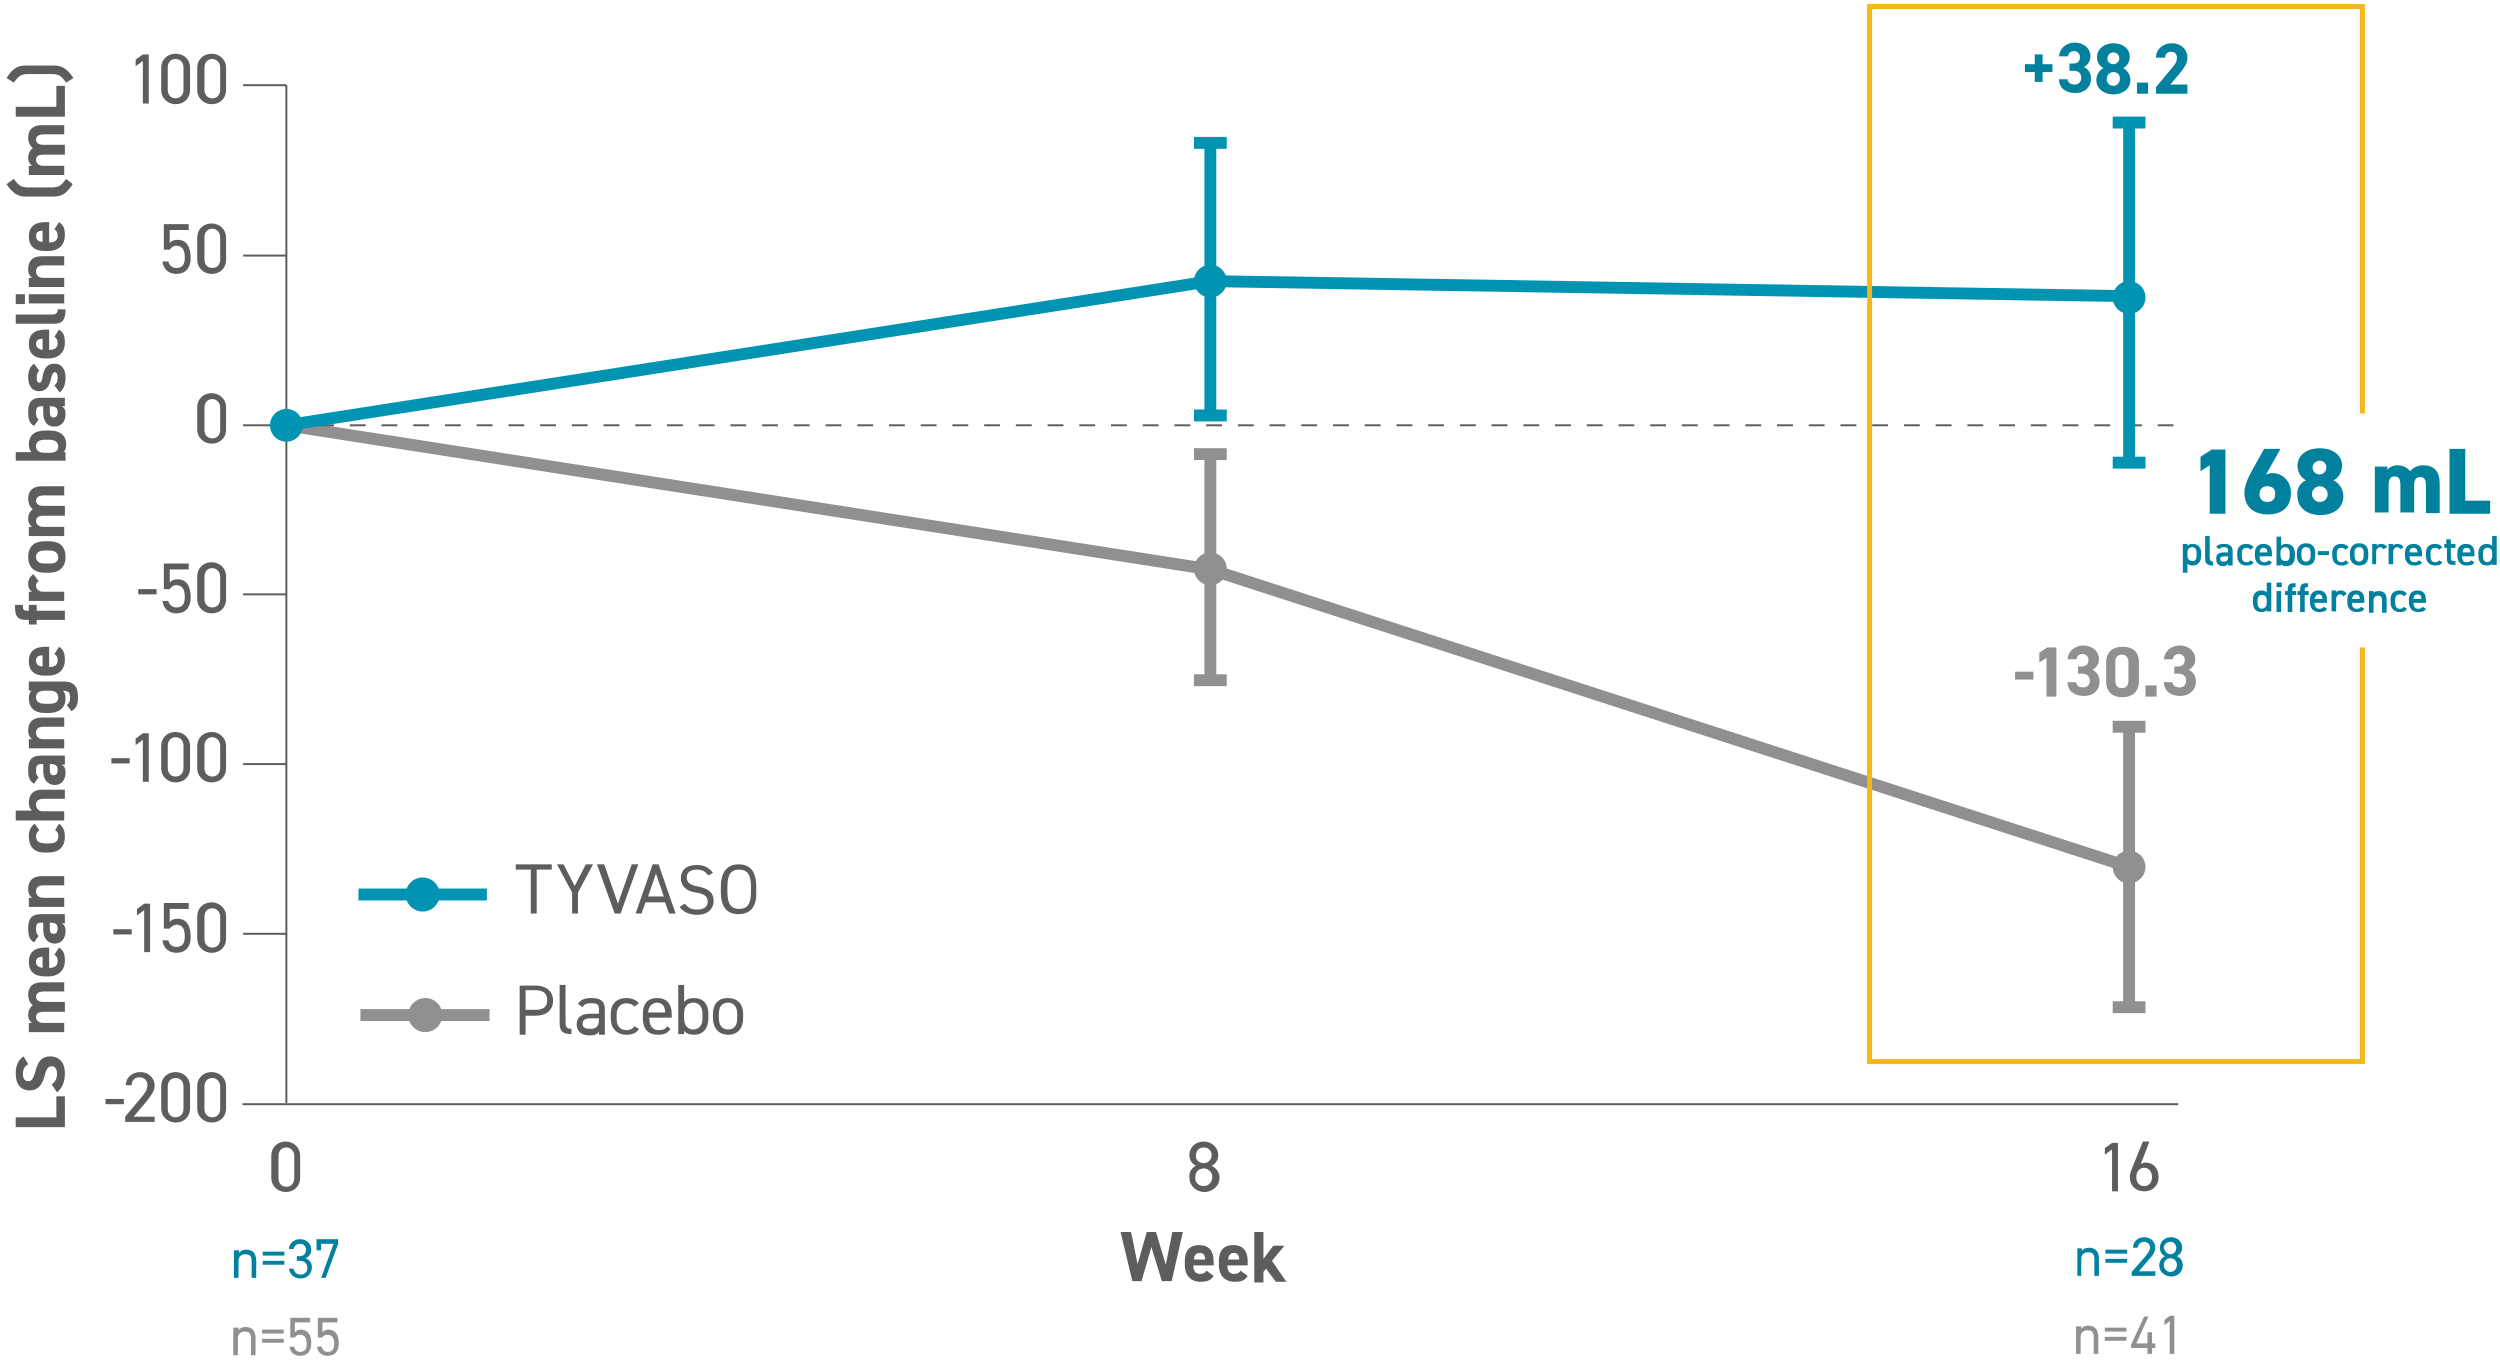 <?xml version="1.0" encoding="utf-8"?>
<!-- Generator: Adobe Illustrator 24.0.3, SVG Export Plug-In . SVG Version: 6.00 Build 0)  -->
<svg version="1.1" id="Layer_1" xmlns="http://www.w3.org/2000/svg" xmlns:xlink="http://www.w3.org/1999/xlink" x="0px" y="0px"
	 viewBox="0 0 381.5 207.5" style="enable-background:new 0 0 381.5 207.5;" xml:space="preserve">
<style type="text/css">
	.st0{fill:#5D5D5D;}
	.st1{fill:#0193B2;}
	.st2{fill:none;stroke:#0193B2;stroke-width:1.815;stroke-miterlimit:10;}
	.st3{fill:#918F8F;}
	.st4{fill:none;stroke:#918F8F;stroke-width:1.815;stroke-miterlimit:10;}
	.st5{fill:#01819D;}
	.st6{fill:none;stroke:#5D5D5D;stroke-width:0.302;stroke-miterlimit:10;}
	.st7{fill:none;stroke:#5D5D5D;stroke-width:0.302;stroke-miterlimit:10;stroke-dasharray:2.42;}
	.st8{fill:none;stroke:#F4B61A;stroke-width:0.76;stroke-miterlimit:10;}
</style>
<g>
	<g>
		<g>
			<path class="st0" d="M84.2,131.9v0.8h-2.3v6.7H81v-6.7h-2.3v-0.8H84.2z"/>
			<path class="st0" d="M86,131.9l1.7,3.3l1.7-3.3h1.1l-2.3,4.3v3.2h-0.9v-3.2l-2.3-4.3H86z"/>
			<path class="st0" d="M92.2,131.9l2.1,6l2.1-6h1l-2.7,7.5h-0.9l-2.7-7.5H92.2z"/>
			<path class="st0" d="M97,139.4l2.6-7.5h0.9l2.6,7.5h-1l-0.6-1.7h-3l-0.6,1.7H97z M98.9,136.8h2.4l-1.2-3.5L98.9,136.8z"/>
			<path class="st0" d="M108.1,133.6c-0.4-0.5-0.8-0.9-1.8-0.9c-0.9,0-1.5,0.4-1.5,1.2c0,0.9,0.7,1.2,1.8,1.4
				c1.4,0.3,2.3,0.8,2.3,2.2c0,1-0.7,2.1-2.5,2.1c-1.2,0-2.1-0.4-2.7-1.2l0.8-0.5c0.5,0.6,0.9,0.9,1.9,0.9c1.2,0,1.6-0.6,1.6-1.2
				c0-0.7-0.4-1.2-1.8-1.4c-1.4-0.2-2.3-0.9-2.3-2.2c0-1.1,0.7-2,2.4-2c1.2,0,1.9,0.4,2.5,1.2L108.1,133.6z"/>
			<path class="st0" d="M112.7,139.5c-1.7,0-2.7-1-2.7-3.4v-0.8c0-2.4,1.1-3.4,2.7-3.4c1.7,0,2.7,1,2.7,3.4v0.8
				C115.5,138.5,114.4,139.5,112.7,139.5z M111,136.1c0,1.9,0.6,2.6,1.8,2.6c1.2,0,1.8-0.7,1.8-2.6v-0.8c0-1.9-0.6-2.6-1.8-2.6
				c-1.2,0-1.8,0.7-1.8,2.6V136.1z"/>
		</g>
	</g>
</g>
<g>
	<g>
		<g>
			<path class="st0" d="M80.2,155v2.9h-0.9v-7.5h2.4c1.7,0,2.7,0.9,2.7,2.3c0,1.4-1,2.3-2.7,2.3H80.2z M81.7,154.1
				c1.3,0,1.8-0.5,1.8-1.5c0-0.9-0.5-1.5-1.8-1.5h-1.5v3H81.7z"/>
			<path class="st0" d="M85.4,150.3h0.9v5.6c0,0.6,0,1.1,0.9,1.1v0.8c-1.4,0-1.8-0.5-1.8-1.7V150.3z"/>
			<path class="st0" d="M90.1,154.7h1.3V154c0-0.8-0.4-0.9-1.2-0.9c-0.7,0-1,0.1-1.3,0.6l-0.7-0.5c0.4-0.6,0.9-0.9,2-0.9
				c1.4,0,2.1,0.4,2.1,1.8v3.8h-0.9v-0.5c-0.3,0.5-0.7,0.6-1.4,0.6c-1.3,0-2-0.6-2-1.7C88,155.1,88.9,154.7,90.1,154.7z M91.4,155.4
				h-1.3c-0.9,0-1.2,0.3-1.2,0.8c0,0.6,0.4,0.8,1.1,0.8c0.8,0,1.4-0.2,1.4-1.4V155.4z"/>
			<path class="st0" d="M97.5,157c-0.3,0.6-1,0.9-1.9,0.9c-1.5,0-2.4-1-2.4-2.5v-0.7c0-1.5,0.9-2.4,2.4-2.4c0.8,0,1.5,0.3,1.9,0.8
				l-0.7,0.5c-0.2-0.3-0.7-0.5-1.2-0.5c-0.9,0-1.5,0.6-1.5,1.7v0.7c0,0.9,0.4,1.7,1.5,1.7c0.5,0,1-0.2,1.2-0.6L97.5,157z"/>
			<path class="st0" d="M102.3,157c-0.4,0.7-1,0.9-1.9,0.9c-1.5,0-2.3-0.9-2.3-2.5v-0.7c0-1.5,0.7-2.4,2.2-2.4
				c1.4,0,2.2,0.9,2.2,2.4v0.6h-3.4v0.2c0,0.9,0.4,1.7,1.4,1.7c0.7,0,1.1-0.2,1.3-0.6L102.3,157z M98.9,154.5h2.6
				c0-0.9-0.4-1.5-1.3-1.5C99.4,153.1,99,153.6,98.9,154.5z"/>
			<path class="st0" d="M104.4,152.9c0.3-0.4,0.8-0.6,1.5-0.6c1.4,0,2.2,0.9,2.2,2.4v0.7c0,1.4-0.7,2.5-2.2,2.5
				c-0.7,0-1.2-0.2-1.5-0.6v0.5h-0.9v-7.5h0.9V152.9z M107.2,155.4v-0.7c0-1-0.5-1.7-1.4-1.7c-0.9,0-1.4,0.6-1.4,1.6v0.8
				c0,0.9,0.4,1.7,1.4,1.7C106.7,157.1,107.2,156.4,107.2,155.4z"/>
			<path class="st0" d="M113.4,155.4c0,1.4-0.7,2.5-2.3,2.5c-1.4,0-2.3-1-2.3-2.5v-0.7c0-1.5,0.8-2.4,2.3-2.4c1.4,0,2.3,0.9,2.3,2.4
				V155.4z M112.5,155.4v-0.7c0-1-0.5-1.7-1.4-1.7s-1.4,0.6-1.4,1.7v0.7c0,0.9,0.4,1.7,1.4,1.7C112.1,157.1,112.5,156.4,112.5,155.4
				z"/>
		</g>
	</g>
</g>
<g>
	<circle class="st1" cx="64.5" cy="136.5" r="2.6"/>
	<line class="st2" x1="54.7" y1="136.5" x2="74.3" y2="136.5"/>
</g>
<g>
	<circle class="st3" cx="64.9" cy="154.9" r="2.6"/>
	<line class="st4" x1="55" y1="154.9" x2="74.7" y2="154.9"/>
</g>
<g>
	<g>
		<path class="st0" d="M8.6,170.5v-3.2h1.3v4.7H2.4v-1.5H8.6z"/>
		<path class="st0" d="M4.3,162.4c-0.5,0.3-0.8,0.7-0.8,1.5c0,0.7,0.3,1.1,0.8,1.1c0.6,0,0.8-0.5,1.1-1.5c0.4-1.6,1-2.3,2.3-2.3
			c1.2,0,2.2,0.8,2.2,2.6c0,1.3-0.4,2.2-1.2,2.9l-0.8-1.2c0.5-0.4,0.8-0.9,0.8-1.6c0-0.9-0.4-1.2-0.8-1.2c-0.5,0-0.8,0.3-1.1,1.5
			c-0.4,1.5-1.1,2.2-2.3,2.2c-1.2,0-2.1-0.8-2.1-2.6c0-1.2,0.4-2.1,1.2-2.6L4.3,162.4z"/>
		<path class="st0" d="M9.9,153v1.4H6.7c-0.9,0-1.2,0.3-1.2,0.8c0,0.5,0.4,0.9,1.1,0.9h3.2v1.4H4.4v-1.4h0.5
			c-0.3-0.2-0.6-0.6-0.6-1.2c0-0.7,0.3-1.2,0.7-1.5c-0.4-0.3-0.7-0.9-0.7-1.6c0-1.2,0.7-1.9,2.1-1.9h3.4v1.4H6.7
			c-0.8,0-1.2,0.3-1.2,0.8c0,0.5,0.4,0.8,1.1,0.8H9.9z"/>
		<path class="st0" d="M9,144.6c0.7,0.4,0.9,1,0.9,2c0,1.6-1.1,2.4-2.5,2.4H6.8c-1.6,0-2.4-0.8-2.4-2.2c0-1.5,0.9-2.2,2.5-2.2h0.6
			v3.1c0.8,0,1.3-0.3,1.3-1c0-0.6-0.2-0.8-0.5-1L9,144.6z M6.5,147.7V146c-0.7,0-1,0.3-1,0.8C5.5,147.4,5.9,147.6,6.5,147.7z"/>
		<path class="st0" d="M6.6,141.9v-1.1H6.3c-0.6,0-0.8,0.2-0.8,1c0,0.5,0.1,0.8,0.4,1l-0.7,1c-0.7-0.4-0.9-1-0.9-2.1
			c0-1.4,0.4-2.2,2-2.2h3.6v1.4H9.4c0.4,0.2,0.6,0.5,0.6,1.2c0,1.1-0.6,1.9-1.7,1.9C7.1,143.9,6.6,143,6.6,141.9z M7.6,140.8v0.9
			c0,0.6,0.2,0.8,0.6,0.8c0.4,0,0.6-0.3,0.6-0.8c0-0.6-0.3-0.9-1-0.9H7.6z"/>
		<path class="st0" d="M4.4,138.4V137h0.5c-0.3-0.2-0.6-0.6-0.6-1.3c0-1.1,0.5-2,2.1-2h3.4v1.4H6.7c-0.8,0-1.2,0.3-1.2,0.9
			c0,0.6,0.4,1,1.1,1h3.2v1.4H4.4z"/>
		<path class="st0" d="M9,125.7c0.6,0.4,0.9,1,0.9,2c0,1.6-1,2.4-2.5,2.4H6.8c-1.6,0-2.4-0.9-2.4-2.5c0-0.8,0.3-1.5,0.9-1.9l0.7,1
			c-0.3,0.2-0.5,0.5-0.5,0.9c0,0.8,0.5,1.1,1.4,1.1h0.6c0.8,0,1.4-0.2,1.4-1.1c0-0.4-0.1-0.7-0.5-0.9L9,125.7z"/>
		<path class="st0" d="M2.4,125.1v-1.4h2.5c-0.3-0.2-0.5-0.6-0.5-1.2c0-1.1,0.5-2,2.1-2h3.4v1.4H6.7c-0.8,0-1.2,0.3-1.2,0.9
			c0,0.6,0.4,1,1.1,1h3.2v1.4H2.4z"/>
		<path class="st0" d="M6.6,117.7v-1.1H6.3c-0.6,0-0.8,0.2-0.8,1c0,0.5,0.1,0.8,0.4,1l-0.7,1c-0.7-0.4-0.9-1-0.9-2.1
			c0-1.4,0.4-2.2,2-2.2h3.6v1.4H9.4c0.4,0.2,0.6,0.5,0.6,1.2c0,1.1-0.6,1.9-1.7,1.9C7.1,119.7,6.6,118.8,6.6,117.7z M7.6,116.6v0.9
			c0,0.6,0.2,0.8,0.6,0.8c0.4,0,0.6-0.3,0.6-0.8c0-0.6-0.3-0.9-1-0.9H7.6z"/>
		<path class="st0" d="M4.4,114.2v-1.4h0.5c-0.3-0.2-0.6-0.6-0.6-1.3c0-1.1,0.5-2,2.1-2h3.4v1.4H6.7c-0.8,0-1.2,0.3-1.2,0.9
			c0,0.6,0.4,1,1.1,1h3.2v1.4H4.4z"/>
		<path class="st0" d="M4.4,105.4V104h5.3c1.8,0,2.2,1,2.2,2.4c0,1-0.2,1.7-1,2.1l-0.7-0.9c0.3-0.2,0.5-0.6,0.5-1.1
			c0-0.8-0.2-1.1-1.1-1.1H9.6c0.3,0.3,0.4,0.7,0.4,1.2c0,1.4-1,2.2-2.5,2.2H6.8c-1.6,0-2.4-0.9-2.4-2.2c0-0.5,0.1-0.9,0.4-1.2H4.4z
			 M7.5,105.4H6.9c-0.9,0-1.4,0.3-1.4,1s0.5,1,1.4,1h0.6c0.8,0,1.4-0.2,1.4-1C8.8,105.6,8.3,105.4,7.5,105.4z"/>
		<path class="st0" d="M9,98.7c0.7,0.4,0.9,1,0.9,2c0,1.6-1.1,2.4-2.5,2.4H6.8c-1.6,0-2.4-0.8-2.4-2.2c0-1.5,0.9-2.2,2.5-2.2h0.6
			v3.1c0.8,0,1.3-0.3,1.3-1c0-0.6-0.2-0.8-0.5-1L9,98.7z M6.5,101.7V100c-0.7,0-1,0.3-1,0.8C5.5,101.4,5.9,101.7,6.5,101.7z"/>
		<path class="st0" d="M4.4,94.6H4.1c-1.4,0-1.8-0.5-1.8-1.9v-0.4h1.2v0.3c0,0.5,0.2,0.6,0.8,0.6h0.1v-0.9h1.2v0.9h4.3v1.4H5.6v0.7
			H4.4V94.6z"/>
		<path class="st0" d="M5.9,88.7c-0.2,0.1-0.4,0.3-0.4,0.7c0,0.5,0.4,0.9,1.1,0.9h3.2v1.4H4.4v-1.4h0.5c-0.3-0.2-0.6-0.5-0.6-1.2
			c0-0.7,0.3-1.1,0.8-1.5L5.9,88.7z"/>
		<path class="st0" d="M7.5,82.6C9,82.6,10,83.3,10,85c0,1.6-1,2.4-2.5,2.4H6.8c-1.6,0-2.5-0.9-2.5-2.4c0-1.5,0.8-2.4,2.5-2.4H7.5z
			 M7.4,84H6.9c-0.9,0-1.4,0.3-1.4,1c0,0.7,0.5,1,1.4,1h0.6c0.8,0,1.4-0.2,1.4-1C8.8,84.2,8.2,84,7.4,84z"/>
		<path class="st0" d="M9.9,77.3v1.4H6.7c-0.9,0-1.2,0.3-1.2,0.8c0,0.5,0.4,0.9,1.1,0.9h3.2v1.4H4.4v-1.4h0.5
			c-0.3-0.2-0.6-0.6-0.6-1.2c0-0.7,0.3-1.2,0.7-1.5c-0.4-0.3-0.7-0.9-0.7-1.6c0-1.2,0.7-1.9,2.1-1.9h3.4v1.4H6.7
			c-0.8,0-1.2,0.3-1.2,0.8c0,0.5,0.4,0.8,1.1,0.8H9.9z"/>
		<path class="st0" d="M4.8,69c-0.3-0.3-0.4-0.7-0.4-1.2c0-1.3,0.8-2.1,2.5-2.1h0.7c1.5,0,2.5,0.7,2.5,2.1c0,0.5-0.1,0.9-0.4,1.2
			h0.3v1.3H2.4V69H4.8z M7.4,67.1H6.9c-0.9,0-1.4,0.3-1.4,1c0,0.7,0.5,1,1.4,1h0.6c0.8,0,1.4-0.2,1.4-1C8.8,67.3,8.2,67.1,7.4,67.1z
			"/>
		<path class="st0" d="M6.6,63V62H6.3c-0.6,0-0.8,0.2-0.8,1c0,0.5,0.1,0.8,0.4,1l-0.7,1c-0.7-0.4-0.9-1-0.9-2.1c0-1.4,0.4-2.2,2-2.2
			h3.6V62H9.4c0.4,0.2,0.6,0.5,0.6,1.2c0,1.1-0.6,1.9-1.7,1.9C7.1,65.1,6.6,64.2,6.6,63z M7.6,62v0.9c0,0.6,0.2,0.8,0.6,0.8
			c0.4,0,0.6-0.3,0.6-0.8c0-0.6-0.3-0.9-1-0.9H7.6z"/>
		<path class="st0" d="M6,56.6c-0.3,0.2-0.4,0.5-0.4,1.1c0,0.4,0.1,0.7,0.4,0.7c0.3,0,0.4-0.3,0.5-0.9c0.2-1.3,0.7-2,1.8-2
			c1,0,1.7,0.7,1.7,2.1c0,1.1-0.3,1.8-0.9,2.3l-0.8-1.1c0.3-0.2,0.5-0.5,0.5-1.2c0-0.5-0.2-0.8-0.4-0.8c-0.3,0-0.4,0.2-0.6,0.9
			c-0.2,1.1-0.7,2-1.8,2c-1,0-1.7-0.7-1.7-2.1c0-0.9,0.2-1.6,0.9-2.1L6,56.6z"/>
		<path class="st0" d="M9,50.3c0.7,0.4,0.9,1,0.9,2c0,1.6-1.1,2.4-2.5,2.4H6.8c-1.6,0-2.4-0.8-2.4-2.2c0-1.5,0.9-2.2,2.5-2.2h0.6
			v3.1c0.8,0,1.3-0.3,1.3-1c0-0.6-0.2-0.8-0.5-1L9,50.3z M6.5,53.4v-1.7c-0.7,0-1,0.3-1,0.8C5.5,53,5.9,53.3,6.5,53.4z"/>
		<path class="st0" d="M2.4,49.4V48h5.5c0.6,0,0.9-0.2,0.9-0.8h1.2c0,1.5-0.4,2.2-1.7,2.2H2.4z"/>
		<path class="st0" d="M2.4,46.4v-1.5h1.4v1.5H2.4z M4.4,46.3v-1.4h5.4v1.4H4.4z"/>
		<path class="st0" d="M4.4,43.8v-1.4h0.5c-0.3-0.2-0.6-0.6-0.6-1.3c0-1.1,0.5-2,2.1-2h3.4v1.4H6.7c-0.8,0-1.2,0.3-1.2,0.9
			c0,0.6,0.4,1,1.1,1h3.2v1.4H4.4z"/>
		<path class="st0" d="M9,33.9c0.7,0.4,0.9,1,0.9,2c0,1.6-1.1,2.4-2.5,2.4H6.8c-1.6,0-2.4-0.8-2.4-2.2c0-1.5,0.9-2.2,2.5-2.2h0.6
			v3.1c0.8,0,1.3-0.3,1.3-1c0-0.6-0.2-0.8-0.5-1L9,33.9z M6.5,36.9v-1.7c-0.7,0-1,0.3-1,0.8C5.5,36.6,5.9,36.9,6.5,36.9z"/>
		<path class="st0" d="M11.1,28.1c-1,1.5-1.7,1.9-3,1.9H4c-1.2,0-2-0.4-3-1.9l1.1-0.8c0.7,0.9,1,1.3,2.2,1.3h3.6
			c1.2,0,1.5-0.4,2.2-1.3L11.1,28.1z"/>
		<path class="st0" d="M9.9,22.2v1.4H6.7c-0.9,0-1.2,0.3-1.2,0.8c0,0.5,0.4,0.9,1.1,0.9h3.2v1.4H4.4v-1.4h0.5
			c-0.3-0.2-0.6-0.6-0.6-1.2c0-0.7,0.3-1.2,0.7-1.5c-0.4-0.3-0.7-0.9-0.7-1.6c0-1.2,0.7-1.9,2.1-1.9h3.4v1.4H6.7
			c-0.8,0-1.2,0.3-1.2,0.8c0,0.5,0.4,0.8,1.1,0.8H9.9z"/>
		<path class="st0" d="M8.6,16.3v-3.2h1.3v4.7H2.4v-1.5H8.6z"/>
		<path class="st0" d="M10.1,12.6c-0.7-0.9-1-1.3-2.2-1.3H4.3c-1.2,0-1.5,0.4-2.2,1.3L1,11.9C2,10.3,2.8,10,4,10h4.2
			c1.2,0,2,0.4,3,1.9L10.1,12.6z"/>
	</g>
</g>
<g>
	<g>
		<g>
			<path class="st0" d="M45.8,179.7c0,1.4-1,2.2-2.2,2.2c-1.1,0-2.2-0.8-2.2-2.2v-3.3c0-1.4,1-2.2,2.2-2.2c1.1,0,2.2,0.8,2.2,2.2
				V179.7z M43.7,175.1c-0.7,0-1.2,0.5-1.2,1.3v3.4c0,0.8,0.5,1.3,1.2,1.3c0.7,0,1.2-0.5,1.2-1.3v-3.4
				C44.9,175.6,44.3,175.1,43.7,175.1z"/>
		</g>
	</g>
</g>
<g>
	<g>
		<path class="st5" d="M35.8,190.8h0.7v0.4c0.2-0.3,0.5-0.5,1.1-0.5c0.9,0,1.5,0.5,1.5,1.7v2.6h-0.7v-2.6c0-0.9-0.5-1-1-1
			c-0.6,0-1,0.4-1,1v2.6h-0.7V190.8z"/>
		<path class="st5" d="M40.1,191h3.3v0.6h-3.3V191z M40.1,192.4h3.3v0.6h-3.3V192.4z"/>
		<path class="st5" d="M45.2,191.7h0.4c0.8,0,1.1-0.4,1.1-1c0-0.5-0.4-0.9-0.9-0.9c-0.6,0-0.9,0.4-1,0.8h-0.7c0-0.9,0.8-1.5,1.7-1.5
			c1,0,1.7,0.7,1.7,1.6c0,0.6-0.3,1.1-0.9,1.3c0.6,0.2,1,0.7,1,1.4c0,0.9-0.7,1.7-1.7,1.7c-1.1,0-1.7-0.7-1.8-1.5h0.7
			c0.1,0.5,0.4,0.9,1.1,0.9c0.6,0,1-0.4,1-1c0-0.7-0.4-1.1-1.2-1.1h-0.4V191.7z"/>
		<path class="st5" d="M48.3,190.8v-1.7h3.3v0.7l-1.9,5.2H49l1.9-5.2H49v1H48.3z"/>
	</g>
</g>
<g>
	<g>
		<path class="st3" d="M35.7,202.6h0.7v0.4c0.2-0.3,0.5-0.5,1.1-0.5c0.9,0,1.5,0.5,1.5,1.7v2.6h-0.7v-2.6c0-0.9-0.5-1-1-1
			c-0.6,0-1,0.4-1,1v2.6h-0.7V202.6z"/>
		<path class="st3" d="M40,202.9h3.3v0.6H40V202.9z M40,204.3h3.3v0.6H40V204.3z"/>
		<path class="st3" d="M45,204.1h-0.7v-3h3v0.7H45v1.5c0.2-0.2,0.5-0.4,0.9-0.4c1.1,0,1.6,0.8,1.6,2.1c0,1.2-0.6,1.9-1.7,1.9
			c-0.9,0-1.6-0.6-1.6-1.4h0.7c0.1,0.5,0.4,0.8,0.9,0.8c0.6,0,1-0.3,1-1.2c0-0.9-0.3-1.4-1-1.4C45.4,203.6,45.1,203.9,45,204.1z"/>
		<path class="st3" d="M49.2,204.1h-0.7v-3h3v0.7h-2.3v1.5c0.2-0.2,0.5-0.4,0.9-0.4c1.1,0,1.6,0.8,1.6,2.1c0,1.2-0.6,1.9-1.7,1.9
			c-0.9,0-1.6-0.6-1.6-1.4h0.7c0.1,0.5,0.4,0.8,0.9,0.8c0.6,0,1-0.3,1-1.2c0-0.9-0.3-1.4-1-1.4C49.6,203.6,49.3,203.9,49.2,204.1z"
			/>
	</g>
</g>
<g>
	<path class="st5" d="M317,190.5h0.7v0.4c0.2-0.3,0.5-0.5,1.1-0.5c0.9,0,1.5,0.5,1.5,1.7v2.6h-0.7v-2.6c0-0.9-0.5-1-1-1
		c-0.6,0-1,0.4-1,1v2.6H317V190.5z"/>
	<path class="st5" d="M321.3,190.7h3.3v0.6h-3.3V190.7z M321.3,192.1h3.3v0.6h-3.3V192.1z"/>
	<path class="st5" d="M328.7,194.7h-3.4v-0.6l2.1-2.4c0.4-0.5,0.7-0.9,0.7-1.3c0-0.6-0.5-0.9-0.9-0.9c-0.5,0-0.9,0.3-1,0.9h-0.7
		c0-1,0.8-1.6,1.7-1.6c0.9,0,1.7,0.6,1.7,1.6c0,0.7-0.5,1.3-0.9,1.7l-1.6,1.9h2.5V194.7z"/>
	<path class="st5" d="M330.4,191.7c-0.5-0.2-0.8-0.7-0.8-1.3c0-1,0.8-1.6,1.7-1.6c0.9,0,1.7,0.6,1.7,1.6c0,0.6-0.3,1-0.8,1.3
		c0.5,0.2,0.9,0.7,0.9,1.4c0,1-0.8,1.7-1.8,1.7c-0.9,0-1.8-0.7-1.8-1.7C329.5,192.4,329.9,191.9,330.4,191.7z M331.2,194.1
		c0.6,0,1-0.5,1-1.1c0-0.6-0.5-1-1-1c-0.5,0-1,0.4-1,1C330.2,193.6,330.6,194.1,331.2,194.1z M331.2,191.4c0.5,0,0.9-0.4,0.9-1
		c0-0.5-0.4-0.9-0.9-0.9c-0.5,0-1,0.4-1,0.9C330.3,190.9,330.7,191.4,331.2,191.4z"/>
</g>
<g>
	<g>
		<path class="st5" d="M309,9.8h1.5V8.3h1.2v1.5h1.5V11h-1.5v1.5h-1.2V11H309V9.8z"/>
		<path class="st5" d="M315.8,9.7h0.6c0.6,0,1-0.3,1-1c0-0.5-0.4-0.9-0.9-0.9c-0.5,0-0.9,0.3-0.9,0.8h-1.4c0.1-1.2,1.1-2.1,2.4-2.1
			c1.4,0,2.4,0.9,2.4,2.1c0,0.8-0.5,1.4-1,1.6c0.6,0.3,1.1,0.9,1.1,1.8c0,1.2-0.9,2.2-2.4,2.2c-1.6,0-2.5-0.9-2.5-2.1h1.3
			c0.1,0.5,0.4,0.8,1.1,0.8c0.6,0,1-0.4,1-1c0-0.7-0.4-1.1-1.2-1.1h-0.6V9.7z"/>
		<path class="st5" d="M321,10.4c-0.6-0.3-1-0.9-1-1.7c0-1.3,1.2-2.1,2.5-2.1c1.3,0,2.5,0.7,2.5,2.1c0,0.7-0.4,1.4-1,1.7
			c0.6,0.3,1.1,1,1.1,1.8c0,1.4-1.2,2.2-2.6,2.2c-1.4,0-2.6-0.8-2.6-2.2C319.9,11.3,320.5,10.6,321,10.4z M322.5,13.1
			c0.6,0,1-0.5,1-1.1c0-0.7-0.5-1-1-1c-0.5,0-1,0.4-1,1C321.4,12.6,321.9,13.1,322.5,13.1z M322.5,9.8c0.5,0,0.9-0.4,0.9-0.9
			c0-0.5-0.4-0.9-0.9-0.9c-0.5,0-0.9,0.4-0.9,0.9C321.5,9.4,322,9.8,322.5,9.8z"/>
		<path class="st5" d="M327.8,14.3h-1.7v-1.7h1.7V14.3z"/>
		<path class="st5" d="M333.7,14.3H329v-1l2.5-3c0.5-0.5,0.7-1,0.7-1.5c0-0.6-0.4-0.9-0.9-0.9c-0.5,0-0.9,0.3-0.9,0.9H329
			c0-1.3,1.1-2.2,2.4-2.2c1.4,0,2.4,0.9,2.4,2.2c0,1-0.7,1.8-1.1,2.3l-1.5,1.8h2.6V14.3z"/>
	</g>
</g>
<g>
	<g>
		<path class="st3" d="M307.5,102.5h2.8v1.2h-2.8V102.5z"/>
		<path class="st3" d="M313.8,106.3h-1.5v-5.9l-1.1,0.7v-1.5l1.2-0.8h1.4V106.3z"/>
		<path class="st3" d="M317.1,101.7h0.6c0.6,0,1-0.3,1-1c0-0.5-0.4-0.9-0.9-0.9c-0.5,0-0.9,0.3-0.9,0.8h-1.4
			c0.1-1.2,1.1-2.1,2.4-2.1c1.4,0,2.4,0.9,2.4,2.1c0,0.8-0.5,1.4-1,1.6c0.6,0.3,1.1,0.9,1.1,1.8c0,1.2-0.8,2.2-2.4,2.2
			c-1.6,0-2.5-0.9-2.5-2.1h1.3c0.1,0.5,0.4,0.8,1.1,0.8c0.6,0,1-0.4,1-1c0-0.7-0.4-1.1-1.2-1.1h-0.6V101.7z"/>
		<path class="st3" d="M326.4,104c0,1.7-1.2,2.4-2.5,2.4c-1.4,0-2.5-0.7-2.5-2.4v-2.9c0-1.8,1.2-2.4,2.5-2.4c1.4,0,2.5,0.6,2.5,2.4
			V104z M323.8,99.9c-0.7,0-1,0.4-1,1.2v2.7c0,0.8,0.3,1.2,1,1.2c0.7,0,1-0.4,1-1.2v-2.7C324.8,100.4,324.5,99.9,323.8,99.9z"/>
		<path class="st3" d="M329.1,106.3h-1.7v-1.7h1.7V106.3z"/>
		<path class="st3" d="M331.8,101.7h0.6c0.6,0,1-0.3,1-1c0-0.5-0.4-0.9-0.9-0.9c-0.5,0-0.9,0.3-0.9,0.8h-1.4
			c0.1-1.2,1.1-2.1,2.4-2.1c1.4,0,2.4,0.9,2.4,2.1c0,0.8-0.5,1.4-1,1.6c0.6,0.3,1.1,0.9,1.1,1.8c0,1.2-0.9,2.2-2.4,2.2
			c-1.6,0-2.5-0.9-2.5-2.1h1.3c0.1,0.5,0.4,0.8,1.1,0.8c0.6,0,1-0.4,1-1c0-0.7-0.4-1.1-1.2-1.1h-0.6V101.7z"/>
	</g>
</g>
<g>
	<path class="st3" d="M316.9,202.4h0.7v0.4c0.2-0.3,0.5-0.5,1.1-0.5c0.9,0,1.5,0.5,1.5,1.7v2.6h-0.7V204c0-0.9-0.5-1-1-1
		c-0.6,0-1,0.4-1,1v2.6h-0.7V202.4z"/>
	<path class="st3" d="M321.2,202.6h3.3v0.6h-3.3V202.6z M321.2,204h3.3v0.6h-3.3V204z"/>
</g>
<g>
	<g>
		<g>
			<path class="st0" d="M182.5,177.9c-0.6-0.3-1-0.9-1-1.6c0-1.3,1-2.1,2.2-2.1c1.1,0,2.2,0.8,2.2,2.1c0,0.7-0.4,1.3-1,1.6
				c0.6,0.3,1.2,0.9,1.2,1.8c0,1.3-1.1,2.2-2.3,2.2s-2.3-0.9-2.3-2.2C181.4,178.8,181.9,178.2,182.5,177.9z M183.7,181
				c0.7,0,1.3-0.6,1.3-1.4c0-0.8-0.7-1.3-1.3-1.3c-0.7,0-1.3,0.5-1.3,1.3C182.3,180.4,182.9,181,183.7,181z M183.7,177.5
				c0.7,0,1.2-0.6,1.2-1.2c0-0.7-0.5-1.2-1.2-1.2c-0.7,0-1.2,0.5-1.2,1.2C182.4,177,183,177.5,183.7,177.5z"/>
		</g>
	</g>
</g>
<g>
	<g>
		<g>
			<path class="st0" d="M174.2,195.5h-1.4L171,188h1.6l1,4.9l1.4-4.9h1.4l1.5,5l1-5h1.6l-1.7,7.5h-1.5l-1.6-5.2L174.2,195.5z"/>
			<path class="st0" d="M185.2,194.7c-0.4,0.7-1,0.9-2,0.9c-1.6,0-2.4-1.1-2.4-2.5v-0.7c0-1.6,0.8-2.4,2.2-2.4
				c1.5,0,2.2,0.9,2.2,2.5v0.6h-3.1c0,0.8,0.3,1.3,1,1.3c0.6,0,0.8-0.2,1-0.5L185.2,194.7z M182.2,192.2h1.7c0-0.7-0.3-1-0.8-1
				C182.5,191.2,182.2,191.6,182.2,192.2z"/>
			<path class="st0" d="M190.4,194.7c-0.4,0.7-1,0.9-2,0.9c-1.6,0-2.4-1.1-2.4-2.5v-0.7c0-1.6,0.8-2.4,2.2-2.4
				c1.5,0,2.2,0.9,2.2,2.5v0.6h-3.1c0,0.8,0.3,1.3,1,1.3c0.6,0,0.8-0.2,1-0.5L190.4,194.7z M187.4,192.2h1.7c0-0.7-0.3-1-0.8-1
				C187.7,191.2,187.5,191.6,187.4,192.2z"/>
			<path class="st0" d="M196,190.1l-1.9,2.3l2.2,3.2h-1.6l-1.5-2l-0.4,0.5v1.6h-1.4V188h1.4v4.1l1.5-2H196z"/>
		</g>
	</g>
</g>
<g>
	<g>
		<g>
			<g>
				<path class="st0" d="M323.2,181.8h-0.9v-6.4l-1.1,0.8v-1l1.1-0.8h0.9V181.8z"/>
				<path class="st0" d="M326.7,177.6c0.2-0.1,0.5-0.2,0.7-0.2c1.2,0,2,0.9,2,2.2c0,1.3-0.9,2.2-2.2,2.2c-1.3,0-2.2-0.9-2.2-2.2
					c0-0.5,0.3-1.2,0.5-1.7l1.5-3.7h1L326.7,177.6z M327.2,181c0.7,0,1.2-0.5,1.2-1.4c0-0.8-0.5-1.4-1.2-1.4c-0.7,0-1.2,0.6-1.2,1.4
					C326,180.5,326.5,181,327.2,181z"/>
			</g>
		</g>
	</g>
</g>
<line class="st6" x1="37" y1="168.5" x2="332.4" y2="168.5"/>
<line class="st6" x1="37.1" y1="13" x2="43.7" y2="13"/>
<line class="st6" x1="37.1" y1="64.9" x2="43.7" y2="64.9"/>
<line class="st6" x1="37.1" y1="39" x2="43.7" y2="39"/>
<g>
	<g>
		<path class="st0" d="M16.1,167.7h2.8v0.8h-2.8V167.7z"/>
		<path class="st0" d="M23.5,171.2h-4.4v-0.8l2.6-3.1c0.5-0.6,0.8-1.1,0.8-1.7c0-0.8-0.6-1.2-1.2-1.2c-0.7,0-1.2,0.4-1.2,1.2h-0.9
			c0-1.2,1-2,2.2-2c1.2,0,2.2,0.8,2.2,2.1c0,0.9-0.7,1.6-1.1,2.2l-2.1,2.5h3.2V171.2z"/>
		<path class="st0" d="M29,169.1c0,1.4-1,2.2-2.2,2.2c-1.1,0-2.2-0.8-2.2-2.2v-3.3c0-1.4,1-2.2,2.2-2.2c1.1,0,2.2,0.8,2.2,2.2V169.1
			z M26.8,164.5c-0.7,0-1.2,0.5-1.2,1.3v3.4c0,0.8,0.5,1.3,1.2,1.3c0.7,0,1.2-0.5,1.2-1.3v-3.4C28,165,27.5,164.5,26.8,164.5z"/>
		<path class="st0" d="M34.5,169.1c0,1.4-1,2.2-2.2,2.2c-1.1,0-2.2-0.8-2.2-2.2v-3.3c0-1.4,1-2.2,2.2-2.2c1.1,0,2.2,0.8,2.2,2.2
			V169.1z M32.4,164.5c-0.7,0-1.2,0.5-1.2,1.3v3.4c0,0.8,0.5,1.3,1.2,1.3c0.7,0,1.2-0.5,1.2-1.3v-3.4C33.6,165,33,164.5,32.4,164.5z
			"/>
	</g>
</g>
<g>
	<g>
		<path class="st0" d="M17.3,141.8h2.8v0.8h-2.8V141.8z"/>
		<path class="st0" d="M22.9,145.3H22v-6.4l-1.1,0.8v-1l1.1-0.8h0.9V145.3z"/>
		<path class="st0" d="M25.9,141.7H25v-3.9h3.8v0.9h-2.9v2c0.2-0.3,0.6-0.5,1.2-0.5c1.4,0,2,1.1,2,2.8c0,1.5-0.8,2.4-2.2,2.4
			c-1.2,0-2-0.8-2.1-1.9h0.9c0.1,0.6,0.6,1,1.2,1c0.8,0,1.3-0.4,1.3-1.6c0-1.2-0.4-1.8-1.3-1.8C26.4,141.2,26.1,141.4,25.9,141.7z"
			/>
		<path class="st0" d="M34.5,143.2c0,1.4-1,2.2-2.2,2.2c-1.1,0-2.2-0.8-2.2-2.2v-3.3c0-1.4,1-2.2,2.2-2.2c1.1,0,2.2,0.8,2.2,2.2
			V143.2z M32.4,138.6c-0.7,0-1.2,0.5-1.2,1.3v3.4c0,0.8,0.5,1.3,1.2,1.3c0.7,0,1.2-0.5,1.2-1.3v-3.4
			C33.6,139.1,33,138.6,32.4,138.6z"/>
	</g>
</g>
<g>
	<g>
		<path class="st0" d="M17,115.7h2.8v0.8H17V115.7z"/>
		<path class="st0" d="M22.7,119.3h-0.9v-6.4l-1.1,0.8v-1l1.1-0.8h0.9V119.3z"/>
		<path class="st0" d="M29,117.2c0,1.4-1,2.2-2.2,2.2c-1.1,0-2.2-0.8-2.2-2.2v-3.3c0-1.4,1-2.2,2.2-2.2c1.1,0,2.2,0.8,2.2,2.2V117.2
			z M26.8,112.5c-0.7,0-1.2,0.5-1.2,1.3v3.4c0,0.8,0.5,1.3,1.2,1.3c0.7,0,1.2-0.5,1.2-1.3v-3.4C28,113,27.5,112.5,26.8,112.5z"/>
		<path class="st0" d="M34.5,117.2c0,1.4-1,2.2-2.2,2.2c-1.1,0-2.2-0.8-2.2-2.2v-3.3c0-1.4,1-2.2,2.2-2.2c1.1,0,2.2,0.8,2.2,2.2
			V117.2z M32.4,112.5c-0.7,0-1.2,0.5-1.2,1.3v3.4c0,0.8,0.5,1.3,1.2,1.3c0.7,0,1.2-0.5,1.2-1.3v-3.4C33.6,113,33,112.5,32.4,112.5z
			"/>
	</g>
</g>
<g>
	<g>
		<path class="st0" d="M21.1,89.9h2.8v0.8h-2.8V89.9z"/>
		<path class="st0" d="M25.9,89.9H25v-3.9h3.8v0.9h-2.9v2c0.2-0.3,0.6-0.5,1.2-0.5c1.4,0,2,1.1,2,2.8c0,1.5-0.8,2.4-2.2,2.4
			c-1.2,0-2-0.8-2.1-1.9h0.9c0.1,0.6,0.6,1,1.2,1c0.8,0,1.3-0.4,1.3-1.6c0-1.2-0.4-1.8-1.3-1.8C26.4,89.3,26.1,89.6,25.9,89.9z"/>
		<path class="st0" d="M34.5,91.4c0,1.4-1,2.2-2.2,2.2c-1.1,0-2.2-0.8-2.2-2.2V88c0-1.4,1-2.2,2.2-2.2c1.1,0,2.2,0.8,2.2,2.2V91.4z
			 M32.4,86.7c-0.7,0-1.2,0.5-1.2,1.3v3.4c0,0.8,0.5,1.3,1.2,1.3c0.7,0,1.2-0.5,1.2-1.3V88C33.6,87.2,33,86.7,32.4,86.7z"/>
	</g>
</g>
<g>
	<g>
		<path class="st0" d="M34.5,65.5c0,1.4-1,2.2-2.2,2.2c-1.1,0-2.2-0.8-2.2-2.2v-3.3c0-1.4,1-2.2,2.2-2.2c1.1,0,2.2,0.8,2.2,2.2V65.5
			z M32.4,60.9c-0.7,0-1.2,0.5-1.2,1.3v3.4c0,0.8,0.5,1.3,1.2,1.3c0.7,0,1.2-0.5,1.2-1.3v-3.4C33.6,61.4,33,60.9,32.4,60.9z"/>
	</g>
</g>
<g>
	<g>
		<path class="st0" d="M25.9,38.1H25v-3.9h3.8v0.9h-2.9v2c0.2-0.3,0.6-0.5,1.2-0.5c1.4,0,2,1.1,2,2.8c0,1.5-0.8,2.4-2.2,2.4
			c-1.2,0-2-0.8-2.1-1.9h0.9c0.1,0.6,0.6,1,1.2,1c0.8,0,1.3-0.4,1.3-1.6c0-1.2-0.4-1.8-1.3-1.8C26.4,37.5,26.1,37.8,25.9,38.1z"/>
		<path class="st0" d="M34.5,39.6c0,1.4-1,2.2-2.2,2.2c-1.1,0-2.2-0.8-2.2-2.2v-3.3c0-1.4,1-2.2,2.2-2.2c1.1,0,2.2,0.8,2.2,2.2V39.6
			z M32.4,34.9c-0.7,0-1.2,0.5-1.2,1.3v3.4c0,0.8,0.5,1.3,1.2,1.3c0.7,0,1.2-0.5,1.2-1.3v-3.4C33.6,35.4,33,34.9,32.4,34.9z"/>
	</g>
</g>
<g>
	<g>
		<path class="st0" d="M22.7,15.8h-0.9V9.3l-1.1,0.8v-1l1.1-0.8h0.9V15.8z"/>
		<path class="st0" d="M29,13.7c0,1.4-1,2.2-2.2,2.2c-1.1,0-2.2-0.8-2.2-2.2v-3.3c0-1.4,1-2.2,2.2-2.2C28,8.2,29,9,29,10.3V13.7z
			 M26.8,9c-0.7,0-1.2,0.5-1.2,1.3v3.4c0,0.8,0.5,1.3,1.2,1.3c0.7,0,1.2-0.5,1.2-1.3v-3.4C28,9.5,27.5,9,26.8,9z"/>
		<path class="st0" d="M34.5,13.7c0,1.4-1,2.2-2.2,2.2c-1.1,0-2.2-0.8-2.2-2.2v-3.3c0-1.4,1-2.2,2.2-2.2c1.1,0,2.2,0.8,2.2,2.2V13.7
			z M32.4,9c-0.7,0-1.2,0.5-1.2,1.3v3.4c0,0.8,0.5,1.3,1.2,1.3c0.7,0,1.2-0.5,1.2-1.3v-3.4C33.6,9.5,33,9,32.4,9z"/>
	</g>
</g>
<line class="st6" x1="43.7" y1="13" x2="43.7" y2="168.3"/>
<line class="st6" x1="37.1" y1="90.7" x2="43.7" y2="90.7"/>
<line class="st6" x1="37.1" y1="116.6" x2="43.7" y2="116.6"/>
<line class="st6" x1="37.1" y1="142.5" x2="43.7" y2="142.5"/>
<g>
	<polyline class="st4" points="43.7,64.9 184.7,86.9 324.9,132.3 	"/>
	<circle class="st3" cx="184.7" cy="86.8" r="2.5"/>
	<circle class="st3" cx="324.9" cy="132.3" r="2.5"/>
	<g>
		<line class="st4" x1="324.9" y1="153.7" x2="324.9" y2="110.9"/>
		<line class="st4" x1="322.4" y1="110.9" x2="327.4" y2="110.9"/>
		<line class="st4" x1="322.4" y1="153.7" x2="327.4" y2="153.7"/>
	</g>
	<g>
		<line class="st4" x1="184.7" y1="103.8" x2="184.7" y2="69.3"/>
		<line class="st4" x1="182.2" y1="69.3" x2="187.2" y2="69.3"/>
		<line class="st4" x1="182.2" y1="103.8" x2="187.2" y2="103.8"/>
	</g>
</g>
<line class="st7" x1="43.7" y1="64.9" x2="332.4" y2="64.9"/>
<g>
	<g>
		<line class="st2" x1="184.7" y1="63.4" x2="184.7" y2="21.8"/>
		<line class="st2" x1="182.2" y1="21.8" x2="187.2" y2="21.8"/>
		<line class="st2" x1="182.2" y1="63.4" x2="187.2" y2="63.4"/>
	</g>
	<polyline class="st2" points="43.7,64.9 184.7,42.9 324.9,45.2 	"/>
	<circle class="st1" cx="43.7" cy="64.9" r="2.5"/>
	<circle class="st1" cx="184.7" cy="42.9" r="2.5"/>
	<circle class="st1" cx="324.9" cy="45.4" r="2.5"/>
	<g>
		<line class="st2" x1="324.9" y1="70.6" x2="324.9" y2="18.7"/>
		<line class="st2" x1="322.4" y1="18.7" x2="327.4" y2="18.7"/>
		<line class="st2" x1="322.4" y1="70.6" x2="327.4" y2="70.6"/>
	</g>
</g>
<g>
	<path class="st5" d="M339.6,78.4h-2.4v-7.4l-1.4,0.9v-2.2l1.7-1.1h2.1V78.4z"/>
	<path class="st5" d="M345.8,72.4c0.3-0.1,0.6-0.2,1-0.2c1.5,0,2.8,1.2,2.8,3c0,2.4-1.6,3.3-3.5,3.3c-1.9,0-3.6-0.9-3.6-3.3
		c0-0.8,0.3-1.8,1-3.1l2-3.6h2.5L345.8,72.4z M346,76.6c0.8,0,1.2-0.5,1.2-1.2s-0.3-1.2-1.2-1.2c-0.8,0-1.2,0.5-1.2,1.2
		S345.2,76.6,346,76.6z"/>
	<path class="st5" d="M351.9,73.3c-0.8-0.4-1.3-1.3-1.3-2.2c0-1.8,1.6-2.7,3.4-2.7s3.4,0.9,3.4,2.7c0,0.9-0.5,1.8-1.3,2.2
		c0.8,0.4,1.5,1.3,1.5,2.4c0,1.9-1.6,2.9-3.5,2.9s-3.5-1-3.5-2.9C350.4,74.5,351.1,73.6,351.9,73.3z M354,76.6
		c0.7,0,1.2-0.5,1.2-1.2c0-0.7-0.6-1.2-1.2-1.2c-0.6,0-1.2,0.5-1.2,1.2C352.8,76,353.3,76.6,354,76.6z M354,72.4c0.6,0,1-0.5,1-1.1
		c0-0.6-0.5-1-1-1c-0.6,0-1.1,0.5-1.1,1C352.9,72,353.4,72.4,354,72.4z"/>
	<path class="st5" d="M362.2,71.2h2.1v0.5c0.2-0.3,0.8-0.7,1.5-0.7c0.8,0,1.5,0.3,2,0.9c0.4-0.5,1.1-0.9,2-0.9
		c1.6,0,2.5,0.9,2.5,2.8v4.5h-2.1v-4.1c0-1-0.2-1.4-0.9-1.4c-0.5,0-0.9,0.3-0.9,1.2v4.2h-2.1v-4.1c0-1.1-0.3-1.4-0.9-1.4
		c-0.5,0-0.9,0.3-0.9,1.4v4.1h-2.1V71.2z"/>
	<path class="st5" d="M376.1,76.4h3.9v2h-6.2v-9.9h2.4V76.4z"/>
	<path class="st5" d="M335.9,84.8c0,0.8-0.4,1.5-1.3,1.5c-0.4,0-0.6-0.1-0.8-0.3v1.4h-0.7V83h0.7v0.3c0.2-0.2,0.4-0.3,0.8-0.3
		c0.8,0,1.3,0.5,1.3,1.4V84.8z M335.2,84.8v-0.4c0-0.6-0.2-0.9-0.7-0.9c-0.4,0-0.7,0.3-0.7,0.8v0.4c0,0.5,0.2,0.9,0.7,0.9
		C335,85.7,335.2,85.3,335.2,84.8z"/>
	<path class="st5" d="M336.5,81.8h0.7v3.3c0,0.3,0.1,0.6,0.5,0.6v0.6c-0.8,0-1.2-0.3-1.2-1V81.8z"/>
	<path class="st5" d="M339.3,84.3h0.7v-0.3c0-0.4-0.2-0.5-0.6-0.5c-0.3,0-0.5,0-0.7,0.3l-0.5-0.3c0.2-0.4,0.6-0.5,1.2-0.5
		c0.8,0,1.3,0.3,1.3,1.1v2.2H340v-0.3c-0.2,0.3-0.4,0.4-0.7,0.4c-0.7,0-1.1-0.4-1.1-1C338.1,84.6,338.6,84.3,339.3,84.3z M340,84.9
		h-0.6c-0.4,0-0.6,0.1-0.6,0.4c0,0.3,0.2,0.4,0.5,0.4c0.4,0,0.7-0.1,0.7-0.7V84.9z"/>
	<path class="st5" d="M343.9,85.8c-0.2,0.4-0.6,0.5-1.1,0.5c-0.9,0-1.4-0.6-1.4-1.5v-0.4c0-0.9,0.5-1.4,1.4-1.4
		c0.5,0,0.9,0.2,1.1,0.5l-0.5,0.4c-0.1-0.2-0.3-0.3-0.6-0.3c-0.5,0-0.7,0.3-0.7,0.9v0.4c0,0.5,0.2,0.9,0.7,0.9
		c0.3,0,0.5-0.1,0.6-0.3L343.9,85.8z"/>
	<path class="st5" d="M346.7,85.8c-0.2,0.4-0.6,0.5-1.2,0.5c-0.9,0-1.4-0.6-1.4-1.5v-0.4c0-0.9,0.5-1.4,1.3-1.4
		c0.9,0,1.3,0.5,1.3,1.5v0.4h-1.9v0c0,0.5,0.2,0.9,0.7,0.9c0.4,0,0.5-0.1,0.7-0.3L346.7,85.8z M344.8,84.3h1.2
		c0-0.5-0.2-0.7-0.6-0.7C345,83.6,344.9,83.8,344.8,84.3z"/>
	<path class="st5" d="M348.1,83.3c0.2-0.2,0.4-0.3,0.8-0.3c0.8,0,1.3,0.5,1.3,1.5v0.4c0,0.9-0.4,1.5-1.3,1.5c-0.4,0-0.6-0.1-0.8-0.3
		v0.2h-0.7v-4.4h0.7V83.3z M349.4,84.8v-0.4c0-0.6-0.2-0.9-0.7-0.9c-0.4,0-0.7,0.3-0.7,0.8v0.4c0,0.5,0.2,0.9,0.7,0.9
		C349.2,85.7,349.4,85.3,349.4,84.8z"/>
	<path class="st5" d="M353.3,84.8c0,0.9-0.4,1.5-1.4,1.5c-0.9,0-1.4-0.6-1.4-1.5v-0.4c0-0.9,0.5-1.5,1.4-1.5s1.4,0.5,1.4,1.5V84.8z
		 M352.6,84.8v-0.4c0-0.6-0.2-0.9-0.7-0.9c-0.5,0-0.7,0.3-0.7,0.9v0.4c0,0.5,0.2,0.9,0.7,0.9C352.4,85.7,352.6,85.3,352.6,84.8z"/>
	<path class="st5" d="M353.7,84.1h1.7v0.6h-1.7V84.1z"/>
	<path class="st5" d="M358.4,85.8c-0.2,0.4-0.6,0.5-1.1,0.5c-0.9,0-1.4-0.6-1.4-1.5v-0.4c0-0.9,0.5-1.4,1.4-1.4
		c0.5,0,0.9,0.2,1.1,0.5l-0.5,0.4c-0.1-0.2-0.3-0.3-0.6-0.3c-0.5,0-0.7,0.3-0.7,0.9v0.4c0,0.5,0.2,0.9,0.7,0.9
		c0.3,0,0.5-0.1,0.6-0.3L358.4,85.8z"/>
	<path class="st5" d="M361.4,84.8c0,0.9-0.4,1.5-1.4,1.5c-0.9,0-1.4-0.6-1.4-1.5v-0.4c0-0.9,0.5-1.5,1.4-1.5s1.4,0.5,1.4,1.5V84.8z
		 M360.7,84.8v-0.4c0-0.6-0.2-0.9-0.7-0.9c-0.5,0-0.7,0.3-0.7,0.9v0.4c0,0.5,0.2,0.9,0.7,0.9C360.5,85.7,360.7,85.3,360.7,84.8z"/>
	<path class="st5" d="M363.7,83.8c-0.1-0.1-0.2-0.3-0.5-0.3c-0.3,0-0.6,0.3-0.6,0.7v1.9H362V83h0.7v0.3c0.1-0.2,0.3-0.3,0.7-0.3
		c0.4,0,0.7,0.2,0.9,0.5L363.7,83.8z"/>
	<path class="st5" d="M366.3,83.8c-0.1-0.1-0.2-0.3-0.5-0.3c-0.3,0-0.6,0.3-0.6,0.7v1.9h-0.7V83h0.7v0.3c0.1-0.2,0.3-0.3,0.7-0.3
		c0.4,0,0.7,0.2,0.9,0.5L366.3,83.8z"/>
	<path class="st5" d="M369.6,85.8c-0.2,0.4-0.6,0.5-1.2,0.5c-0.9,0-1.4-0.6-1.4-1.5v-0.4c0-0.9,0.5-1.4,1.3-1.4
		c0.9,0,1.3,0.5,1.3,1.5v0.4h-1.9v0c0,0.5,0.2,0.9,0.7,0.9c0.4,0,0.5-0.1,0.7-0.3L369.6,85.8z M367.7,84.3h1.2
		c0-0.5-0.2-0.7-0.6-0.7C367.9,83.6,367.7,83.8,367.7,84.3z"/>
	<path class="st5" d="M372.7,85.8c-0.2,0.4-0.6,0.5-1.1,0.5c-0.9,0-1.4-0.6-1.4-1.5v-0.4c0-0.9,0.5-1.4,1.4-1.4
		c0.5,0,0.9,0.2,1.1,0.5l-0.5,0.4c-0.1-0.2-0.3-0.3-0.6-0.3c-0.5,0-0.7,0.3-0.7,0.9v0.4c0,0.5,0.2,0.9,0.7,0.9
		c0.3,0,0.5-0.1,0.6-0.3L372.7,85.8z"/>
	<path class="st5" d="M372.9,83h0.4v-0.7h0.7V83h0.7v0.6H374v1.5c0,0.4,0.1,0.5,0.4,0.5h0.3v0.6h-0.3c-0.8,0-1-0.3-1-1v-1.6h-0.4V83
		z"/>
	<path class="st5" d="M377.6,85.8c-0.2,0.4-0.6,0.5-1.2,0.5c-0.9,0-1.4-0.6-1.4-1.5v-0.4c0-0.9,0.5-1.4,1.3-1.4
		c0.9,0,1.3,0.5,1.3,1.5v0.4h-1.9v0c0,0.5,0.2,0.9,0.7,0.9c0.4,0,0.5-0.1,0.7-0.3L377.6,85.8z M375.8,84.3h1.2
		c0-0.5-0.2-0.7-0.6-0.7C376,83.6,375.8,83.8,375.8,84.3z"/>
	<path class="st5" d="M380.3,81.8h0.7v4.4h-0.7V86c-0.2,0.2-0.4,0.3-0.8,0.3c-0.9,0-1.3-0.6-1.3-1.5v-0.4c0-0.9,0.5-1.4,1.3-1.4
		c0.3,0,0.6,0.1,0.8,0.3V81.8z M380.3,84.8v-0.4c0-0.5-0.2-0.8-0.7-0.8c-0.5,0-0.7,0.3-0.7,0.9v0.4c0,0.5,0.2,0.9,0.7,0.9
		C380.1,85.7,380.3,85.3,380.3,84.8z"/>
	<path class="st5" d="M345.9,88.9h0.7v4.4h-0.7v-0.2c-0.2,0.2-0.4,0.3-0.8,0.3c-0.9,0-1.3-0.6-1.3-1.5v-0.4c0-0.9,0.5-1.4,1.3-1.4
		c0.3,0,0.6,0.1,0.8,0.3V88.9z M345.9,92v-0.4c0-0.5-0.2-0.8-0.7-0.8c-0.5,0-0.7,0.3-0.7,0.9V92c0,0.5,0.2,0.9,0.7,0.9
		C345.7,92.8,345.9,92.5,345.9,92z"/>
	<path class="st5" d="M347.4,88.9h0.8v0.7h-0.8V88.9z M347.4,90.2h0.7v3.2h-0.7V90.2z"/>
	<path class="st5" d="M349.1,90.2V90c0-0.8,0.3-1,1-1h0.2v0.6h-0.1c-0.4,0-0.4,0.2-0.4,0.5v0.1h0.6v0.6h-0.6v2.6h-0.7v-2.6h-0.4
		v-0.6H349.1z"/>
	<path class="st5" d="M351,90.2V90c0-0.8,0.3-1,1-1h0.2v0.6h-0.1c-0.4,0-0.4,0.2-0.4,0.5v0.1h0.6v0.6h-0.6v2.6H351v-2.6h-0.4v-0.6
		H351z"/>
	<path class="st5" d="M355.1,92.9c-0.2,0.4-0.6,0.5-1.2,0.5c-0.9,0-1.4-0.6-1.4-1.5v-0.4c0-0.9,0.5-1.4,1.3-1.4
		c0.9,0,1.3,0.5,1.3,1.5v0.4h-1.9v0c0,0.5,0.2,0.9,0.7,0.9c0.4,0,0.5-0.1,0.7-0.3L355.1,92.9z M353.2,91.4h1.2
		c0-0.5-0.2-0.7-0.6-0.7C353.5,90.7,353.3,91,353.2,91.4z"/>
	<path class="st5" d="M357.6,91c-0.1-0.1-0.2-0.3-0.5-0.3c-0.3,0-0.6,0.3-0.6,0.7v1.9h-0.7v-3.2h0.7v0.3c0.1-0.2,0.3-0.3,0.7-0.3
		c0.4,0,0.7,0.2,0.9,0.5L357.6,91z"/>
	<path class="st5" d="M360.8,92.9c-0.2,0.4-0.6,0.5-1.2,0.5c-0.9,0-1.4-0.6-1.4-1.5v-0.4c0-0.9,0.5-1.4,1.3-1.4
		c0.9,0,1.3,0.5,1.3,1.5v0.4h-1.9v0c0,0.5,0.2,0.9,0.7,0.9c0.4,0,0.5-0.1,0.7-0.3L360.8,92.9z M358.9,91.4h1.2
		c0-0.5-0.2-0.7-0.6-0.7C359.2,90.7,359,91,358.9,91.4z"/>
	<path class="st5" d="M361.5,90.2h0.7v0.3c0.1-0.2,0.4-0.3,0.8-0.3c0.7,0,1.2,0.3,1.2,1.3v2h-0.7v-1.9c0-0.6-0.3-0.7-0.6-0.7
		c-0.4,0-0.7,0.3-0.7,0.7v1.9h-0.7V90.2z"/>
	<path class="st5" d="M367.3,92.9c-0.2,0.4-0.6,0.5-1.1,0.5c-0.9,0-1.4-0.6-1.4-1.5v-0.4c0-0.9,0.5-1.4,1.4-1.4
		c0.5,0,0.9,0.2,1.1,0.5l-0.5,0.4c-0.1-0.2-0.3-0.3-0.6-0.3c-0.5,0-0.7,0.3-0.7,0.9V92c0,0.5,0.2,0.9,0.7,0.9c0.3,0,0.5-0.1,0.6-0.3
		L367.3,92.9z"/>
	<path class="st5" d="M370.2,92.9c-0.2,0.4-0.6,0.5-1.2,0.5c-0.9,0-1.4-0.6-1.4-1.5v-0.4c0-0.9,0.5-1.4,1.3-1.4
		c0.9,0,1.3,0.5,1.3,1.5v0.4h-1.9v0c0,0.5,0.2,0.9,0.7,0.9c0.4,0,0.5-0.1,0.7-0.3L370.2,92.9z M368.3,91.4h1.2
		c0-0.5-0.2-0.7-0.6-0.7C368.5,90.7,368.3,91,368.3,91.4z"/>
</g>
<polyline class="st8" points="360.5,98.8 360.5,162 285.3,162 285.3,1 360.5,1 360.5,63.1 "/>
<g>
	<path class="st3" d="M327.9,200.8L326,205h1.7v-1.7h0.7v1.7h0.5v0.7h-0.5v0.9h-0.7v-0.9h-2.5v-0.5l2-4.3H327.9z"/>
	<path class="st3" d="M331.8,206.6h-0.7v-5l-0.8,0.6v-0.8l0.8-0.6h0.7V206.6z"/>
</g>
</svg>

